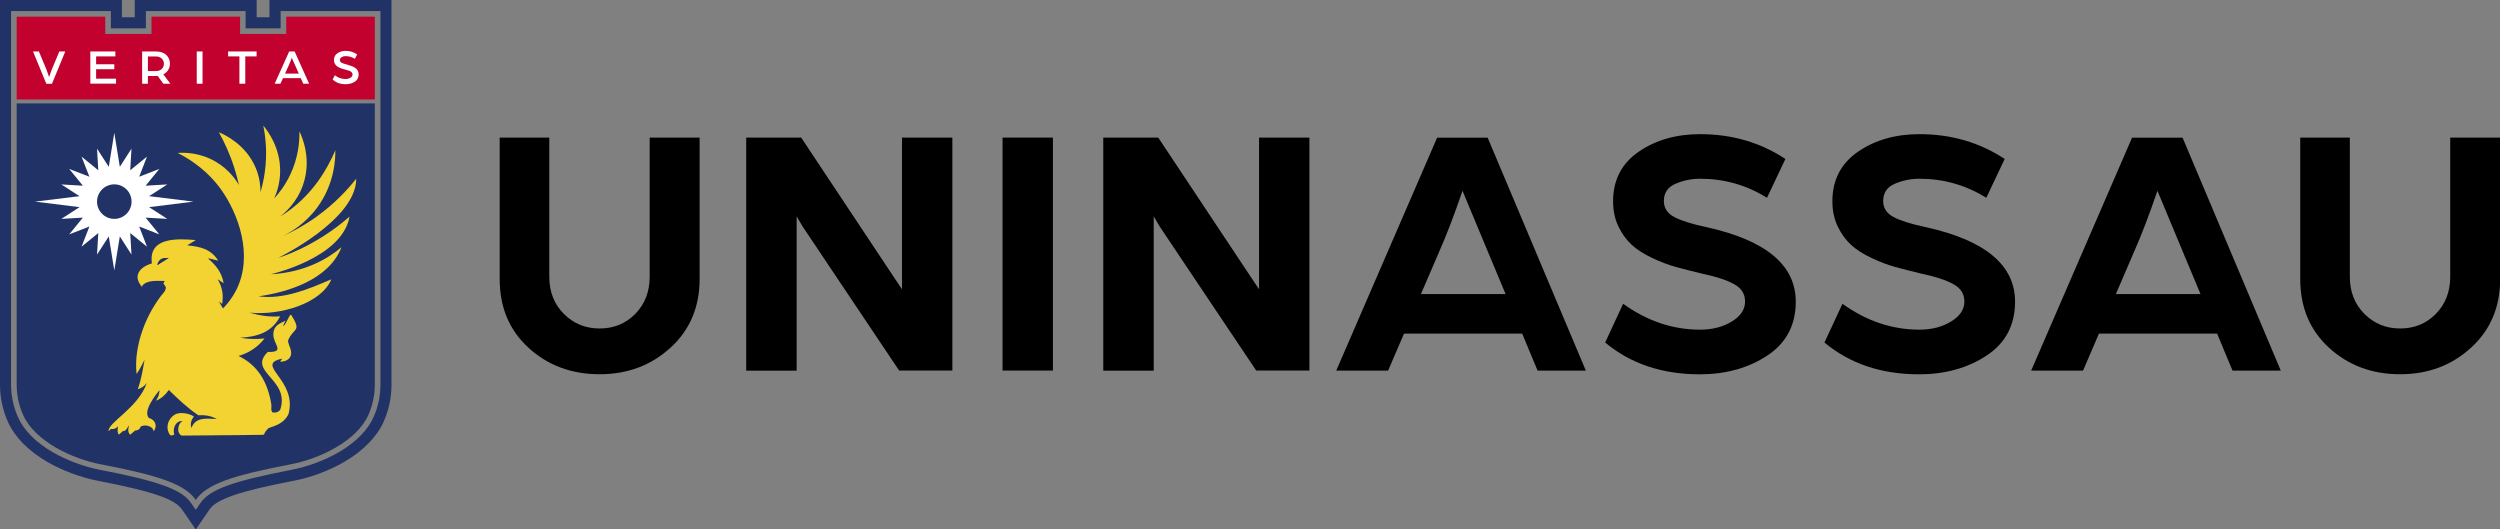 <?xml version="1.0" encoding="UTF-8"?><svg id="Camada_2" xmlns="http://www.w3.org/2000/svg" viewBox="0 0 298.34 63.18"><rect x="0" y="0" width="298.34" height="63.18" fill="#808080" stroke="none"/><defs><style>.cls-1{fill:#fff;}.cls-2{fill:#c2012e;}.cls-3{fill:#f3d332;}.cls-4{fill:#213366;}</style></defs><g id="Camada_1-2"><g><g><path d="M80.02,41.48c-2.3,2.12-5.13,3.18-8.47,3.18s-6.17-1.05-8.47-3.15c-2.3-2.1-3.45-4.84-3.45-8.22V16.42h5.92v16.6c0,1.8,.58,3.28,1.74,4.44,1.16,1.16,2.58,1.74,4.27,1.74s3.1-.58,4.25-1.74c1.14-1.16,1.72-2.64,1.72-4.44V16.42h5.96v16.86c0,3.35-1.15,6.08-3.45,8.19Z"/><path d="M89.05,44.23V16.42h6.56l7.26,10.93c.59,.88,1.27,1.92,2.06,3.1,.79,1.18,1.43,2.15,1.92,2.89l.79,1.18V16.42h6.01v27.8h-6.35l-6.97-10.4c-.75-1.12-1.57-2.34-2.46-3.67-.89-1.33-1.6-2.39-2.12-3.17l-.68-1.16v18.41h-6.01Z"/><path d="M119.64,44.23V16.42h6.01v27.8h-6.01Z"/><path d="M131.66,44.23V16.42h6.56l7.26,10.93c.59,.88,1.27,1.92,2.06,3.1,.79,1.18,1.43,2.15,1.92,2.89l.79,1.18V16.42h6.01v27.8h-6.35l-6.97-10.4c-.75-1.12-1.57-2.34-2.46-3.67-.89-1.33-1.6-2.39-2.12-3.17l-.68-1.16v18.41h-6.01Z"/><path d="M159.46,44.23l12.04-27.8h6.03l11.72,27.8h-5.76l-1.84-4.42h-14.1l-1.9,4.42h-6.18Zm10.11-9.14h10.1l-2.17-5.19-2.97-7.13c-.98,2.86-1.9,5.27-2.76,7.21l-2.2,5.11Z"/><path d="M191.55,40.88l2.15-4.63c2.86,2.06,5.92,3.09,9.18,3.09,1.46,0,2.72-.32,3.78-.97,1.06-.64,1.59-1.44,1.59-2.38s-.45-1.62-1.35-2.1c-.9-.49-2.17-.9-3.8-1.24-1.2-.29-2.24-.55-3.11-.79-.87-.24-1.81-.6-2.81-1.07-1-.47-1.82-.99-2.45-1.57-.63-.57-1.16-1.3-1.59-2.19-.43-.89-.64-1.89-.64-3,0-2.55,1.02-4.52,3.05-5.92,2.03-1.4,4.48-2.1,7.34-2.1,3.8,0,7.19,.99,10.17,2.96l-2.19,4.63c-2.46-1.52-5.12-2.27-7.98-2.27-1.03,0-2.01,.2-2.94,.6-.93,.4-1.39,1.09-1.39,2.06,0,.83,.41,1.47,1.24,1.91,.83,.44,2.13,.85,3.9,1.22,7.06,1.57,10.6,4.53,10.6,8.88,0,2.8-1.14,4.95-3.41,6.44-2.27,1.49-4.96,2.23-8.04,2.23-4.49,0-8.25-1.26-11.28-3.78Z"/><path d="M217.72,40.88l2.15-4.63c2.86,2.06,5.92,3.09,9.18,3.09,1.46,0,2.72-.32,3.78-.97,1.06-.64,1.59-1.44,1.59-2.38s-.45-1.62-1.35-2.1c-.9-.49-2.17-.9-3.8-1.24-1.2-.29-2.24-.55-3.11-.79-.87-.24-1.81-.6-2.81-1.07-1-.47-1.82-.99-2.45-1.57-.63-.57-1.16-1.3-1.59-2.19-.43-.89-.64-1.89-.64-3,0-2.55,1.02-4.52,3.05-5.92,2.03-1.4,4.48-2.1,7.34-2.1,3.8,0,7.19,.99,10.17,2.96l-2.19,4.63c-2.46-1.52-5.12-2.27-7.98-2.27-1.03,0-2.01,.2-2.94,.6-.93,.4-1.39,1.09-1.39,2.06,0,.83,.41,1.47,1.24,1.91,.83,.44,2.13,.85,3.9,1.22,7.06,1.57,10.6,4.53,10.6,8.88,0,2.8-1.14,4.95-3.41,6.44-2.27,1.49-4.96,2.23-8.04,2.23-4.49,0-8.25-1.26-11.28-3.78Z"/><path d="M242.39,44.23l12.04-27.8h6.03l11.72,27.8h-5.76l-1.84-4.42h-14.1l-1.9,4.42h-6.18Zm10.11-9.14h10.1l-2.17-5.19-2.97-7.13c-.98,2.86-1.9,5.27-2.76,7.21l-2.2,5.11Z"/><path d="M294.89,41.48c-2.3,2.12-5.13,3.18-8.47,3.18s-6.17-1.05-8.47-3.15c-2.3-2.1-3.45-4.84-3.45-8.22V16.42h5.92v16.6c0,1.8,.58,3.28,1.74,4.44,1.16,1.16,2.58,1.74,4.27,1.74s3.1-.58,4.25-1.74c1.14-1.16,1.72-2.64,1.72-4.44V16.42h5.96v16.86c0,3.35-1.15,6.08-3.45,8.19Z"/></g><g><path class="cls-4" d="M1.99,12.34V45.9c0,1.24,.26,2.47,.76,3.6h0c1.4,3.17,5.88,5.26,9.28,5.91,6.85,1.32,10.02,2.34,11.33,4.25,1.32-1.92,4.48-2.94,11.33-4.25,3.4-.65,7.88-2.74,9.28-5.91h0c.5-1.14,.76-2.36,.76-3.6V12.34H1.99Z"/><path class="cls-4" d="M45.4,1.32V45.9c0,1.34-.27,2.65-.82,3.87-.69,1.57-2.13,3.02-4.16,4.2-1.66,.96-3.7,1.72-5.6,2.09-7.04,1.35-9.8,2.36-10.91,3.98l-.55,.8-.55-.8c-1.11-1.62-3.87-2.62-10.91-3.98-1.9-.37-3.94-1.13-5.6-2.09-2.03-1.18-3.47-2.63-4.16-4.2-.54-1.23-.82-2.53-.82-3.87V1.32H13.23V3.38h4.18V1.32h11.9V3.38h4.18V1.32h11.9m1.32-1.32h-14.55V2.06h-1.53V0h-14.55V2.06h-1.53V0H0V45.9c0,1.53,.31,3.01,.93,4.41,.81,1.83,2.44,3.49,4.71,4.81,1.78,1.03,3.97,1.85,6.01,2.25,6.48,1.25,9.21,2.17,10.07,3.43l.55,.8,1.09,1.59,1.09-1.59,.55-.8c.86-1.25,3.59-2.18,10.07-3.43,2.04-.39,4.23-1.21,6.01-2.25,2.27-1.32,3.9-2.99,4.71-4.81,.62-1.4,.93-2.88,.93-4.41V0h0Z"/><polygon class="cls-2" points="34.16 1.99 34.16 4.05 28.65 4.05 28.65 1.99 18.08 1.99 18.08 4.05 12.56 4.05 12.56 1.99 1.99 1.99 1.99 4.05 1.99 11.87 44.73 11.87 44.73 4.05 44.73 1.99 34.16 1.99"/><g><path class="cls-1" d="M5.53,10l-1.59-3.86h.7l.92,2.2,.3,.86c.13-.39,.23-.67,.3-.86l.92-2.2h.71l-1.59,3.86h-.67Z"/><path class="cls-1" d="M10.78,9.99v-3.85h2.99v.59h-2.3v.94h2.17v.59h-2.17v1.13h2.38v.59h-3.07Z"/><path class="cls-1" d="M16.96,9.99v-3.85h1.62c.55,0,.97,.14,1.26,.41,.29,.28,.44,.63,.44,1.06,0,.26-.07,.51-.21,.74-.14,.23-.33,.4-.58,.52l.84,1.12h-.84l-.67-.93c-.12,0-.32,.01-.61,.01h-.56v.92h-.69Zm.69-1.51h.97c.29,0,.51-.08,.68-.25s.26-.37,.26-.62-.09-.46-.26-.62c-.17-.17-.4-.25-.68-.25h-.97v1.75Z"/><path class="cls-1" d="M23.48,9.99v-3.85h.69v3.85h-.69Z"/><path class="cls-1" d="M28.57,9.99v-3.26h-1.35v-.59h3.4v.59h-1.35v3.26h-.69Z"/><path class="cls-1" d="M32.78,9.99l1.73-3.85h.65l1.73,3.85h-.7l-.3-.67h-2.12l-.3,.67h-.7Zm1.25-1.21h1.63l-.44-.98c-.05-.11-.11-.25-.18-.4-.07-.15-.12-.28-.16-.37l-.05-.15c-.13,.36-.25,.66-.37,.92l-.44,.97Z"/><path class="cls-1" d="M39.69,9.5l.27-.52c.37,.3,.8,.45,1.28,.45,.22,0,.42-.05,.58-.15,.17-.1,.25-.23,.25-.4,0-.11-.04-.2-.13-.28-.09-.08-.18-.13-.27-.16-.09-.03-.22-.06-.39-.11s-.31-.09-.42-.12-.24-.08-.38-.15-.25-.14-.33-.21c-.08-.07-.15-.17-.21-.29-.06-.12-.09-.25-.09-.4,0-.34,.14-.61,.41-.8,.27-.19,.6-.29,.99-.29,.5,0,.96,.14,1.37,.42l-.27,.53c-.34-.21-.7-.32-1.1-.32-.1,0-.2,.01-.3,.04-.1,.03-.19,.08-.27,.15-.08,.07-.12,.16-.12,.27,0,.14,.06,.24,.19,.32,.13,.07,.33,.14,.61,.21,.2,.07,.38,.12,.53,.17,.15,.05,.3,.12,.45,.21,.15,.09,.26,.2,.34,.34,.08,.14,.12,.3,.12,.47,0,.38-.15,.67-.46,.87-.31,.2-.67,.3-1.09,.3-.63,0-1.14-.18-1.54-.55Z"/></g><g><g><path class="cls-3" d="M14.09,50.88c-.06,.37-.12,.68,.09,.99,.16-.14,.32-.28,.48-.42,.44,0,.5-.43,.75-.69-.12,.44-.2,.76,.12,1.12,.21-.17,.41-.34,.62-.52,.08,0,.19,0,.26-.03,.21-.09,.33-.24,.4-.46,.46-.15,.87-.13,1.28,.16,.14,.1,.2,.27,.25,.43,.5-.65,.16-1.39-.57-1.58-.74-.8,.74-2.67,1.26-3.33,0,.51-.16,.85-.41,1.27,.66-.27,1.1-.7,1.53-1.28,1.13,1.09,2.23,2.16,3.53,3.02,.85-.07,1.57,.1,2.19,.44-1.19-.03-2.52-.29-3.03,1.08-.16-.55-.02-.95,.3-1.38-.6-.41-1.76-.55-2.27-.23-.9,.55-1.12,1.64-.62,2.37,.17,.25,.36,.03,.54,.07-.12-.59-.04-1.15,.41-1.51,.22-.17,.59-.17,.59-.17-.15,.12-.28,.21-.37,.39-.2,.43-.25,.99,.16,1.31,.07,.06,.2,.05,.29,.05,3.09-.05,6.17-.03,9.26-.09,.15,0,.38,.05,.43-.15,.08-.29,.49-.64,.49-.65,1-.34,1.83-.62,2.37-1.64,1.15-4.13-4.17-5.94-.74-6.65-.06,.14-.2,.22-.24,.36,.83,.02,1.49-.48,1.26-1.4-.09-.38-.33-.74-.32-1.15,.66-1.55,1.66-.96,.4-2.99-.19-.35-.58,1.06-.98,1.31,.04-.26,.16-.45,.29-.67-.7,.37-1.45,.53-1.47,1.65-.02,1.17,1.48,2.15-.66,2.09-2.48,2.41,2.7,3.23,1.48,6.9-.23,.29-.55,.38-.91,.32-.26-.25-.1-.63-.15-.96-.43-2.61-1.56-4.65-3.91-5.78,1.26-.38,2.26-1.03,3.1-2.09-.98,.1-1.93,.09-2.91-.09,2-.11,3.76-.6,4.77-2.55-1.27,.1-2.43-.09-3.65-.44,3.76,.37,8.6-1.15,9.76-3.98-2.68,1.16-5.76,2.45-8.69,2.03,3.32-.46,8.38-1.91,9.9-5.86-1.56,1.35-4.45,3.03-8.45,3.23-.01,0,8.54-1.9,9.41-6.88-4.22,3.7-8.49,4.91-8.49,4.91,0,0,9.29-4.5,9.29-9.43-1.06,1.34-2.61,3.01-4.78,4.56-1.46,1.04-2.86,1.79-4.06,2.32,.96-.46,2.71-1.46,4.16-3.41,2.1-2.83,2.2-5.83,2.19-6.87-.97,2.28-2.63,5.08-5.54,7.21-.35,.26-.7,.49-1.05,.7,.63-.49,2.01-1.7,2.73-3.77,1.09-3.12-.15-5.83-.43-6.4,.02,1.12-.09,3.09-1.12,5.23-.59,1.23-1.3,2.14-1.89,2.78,.32-.71,.69-1.81,.71-3.18,.05-2.87-1.49-4.89-2.01-5.51,.29,1.41,.49,3.34,.18,5.56-.12,.88-.31,1.68-.51,2.38,0-.74-.1-1.77-.57-2.89-1.17-2.8-3.71-3.97-4.4-4.26,.65,1.17,1.31,2.58,1.84,4.24,.23,.72,.41,1.42,.56,2.07-.36-.63-1.2-1.86-2.75-2.78-1.96-1.16-3.86-1.11-4.57-1.06,2.84,1.43,4.41,3.29,5.15,4.32,2.09,2.9,3.89,7.85,1.89,11.95-.53,1.08-1.19,1.84-1.63,2.29-.08-.15-.16-.28-.25-.42-.08-.14-.15-.28-.23-.42,.13,.1,.25,.2,.38,.3,.18-1.1,.02-1.99-.53-2.95,.24,.16,.47,.31,.71,.48-.23-1.32-.92-2.14-1.88-2.98,.42,.06,.82,.2,1.23,.29-.86-1.41-2.19-1.69-3.7-1.83,.34-.21,.68-.42,1.02-.63-2.14-.18-5.69-.39-5.23,2.78-1.47,.43-2.36,1.52-1.14,2.85,0-.06-.06-.12-.01-.18,.53-.72,1.88-.58,2.67-.57,0,0,0-.01,0,.02,0,.07-.22,.24-.11,.34,.03,.03,.22,.26,.25,.41,.03,.14-.13,.46-.17,.51-2.16,2.53-3.7,6.47-3.32,9.82,.37-.54,.66-1.11,.95-1.69-.21,1.19-.39,2.36-.81,3.5,.46-.12,.78-.35,1.08-.74-1.08,3.05-4.65,4.69-4.56,5.76,.09-.09,.19-.19,.28-.28,.07,.02,.25,.04,.45-.03,.19-.07,.3-.18,.35-.24Zm4.73-19.28s-.03-.03-.05-.04c.26-.73,.66-.79,1.35-.78-.44,.27-.87,.55-1.31,.82Z"/><path class="cls-4" d="M18.83,31.61s-.03-.03-.05-.04c.26-.73,.66-.79,1.35-.78-.44,.27-.87,.55-1.31,.82Z"/></g><g><polygon class="cls-1" points="23.09 24.06 17.79 24.72 19.96 26.12 17.38 25.97 19.01 27.97 16.61 27.03 17.54 29.44 15.54 27.81 15.69 30.38 14.3 28.21 13.64 32.27 12.98 28.21 11.58 30.38 11.73 27.81 9.73 29.44 10.67 27.03 8.26 27.97 9.89 25.97 7.32 26.12 9.49 24.72 4.18 24.06 9.49 23.41 7.32 22.01 9.89 22.16 8.26 20.16 10.67 21.09 9.73 18.69 11.73 20.32 11.58 17.74 12.98 19.91 13.64 15.85 14.3 19.91 15.69 17.74 15.54 20.32 17.54 18.69 16.61 21.09 19.01 20.16 17.38 22.16 19.96 22.01 17.79 23.41 23.09 24.06"/><circle class="cls-4" cx="13.64" cy="24.06" r="2.06"/></g></g></g></g></g></svg>